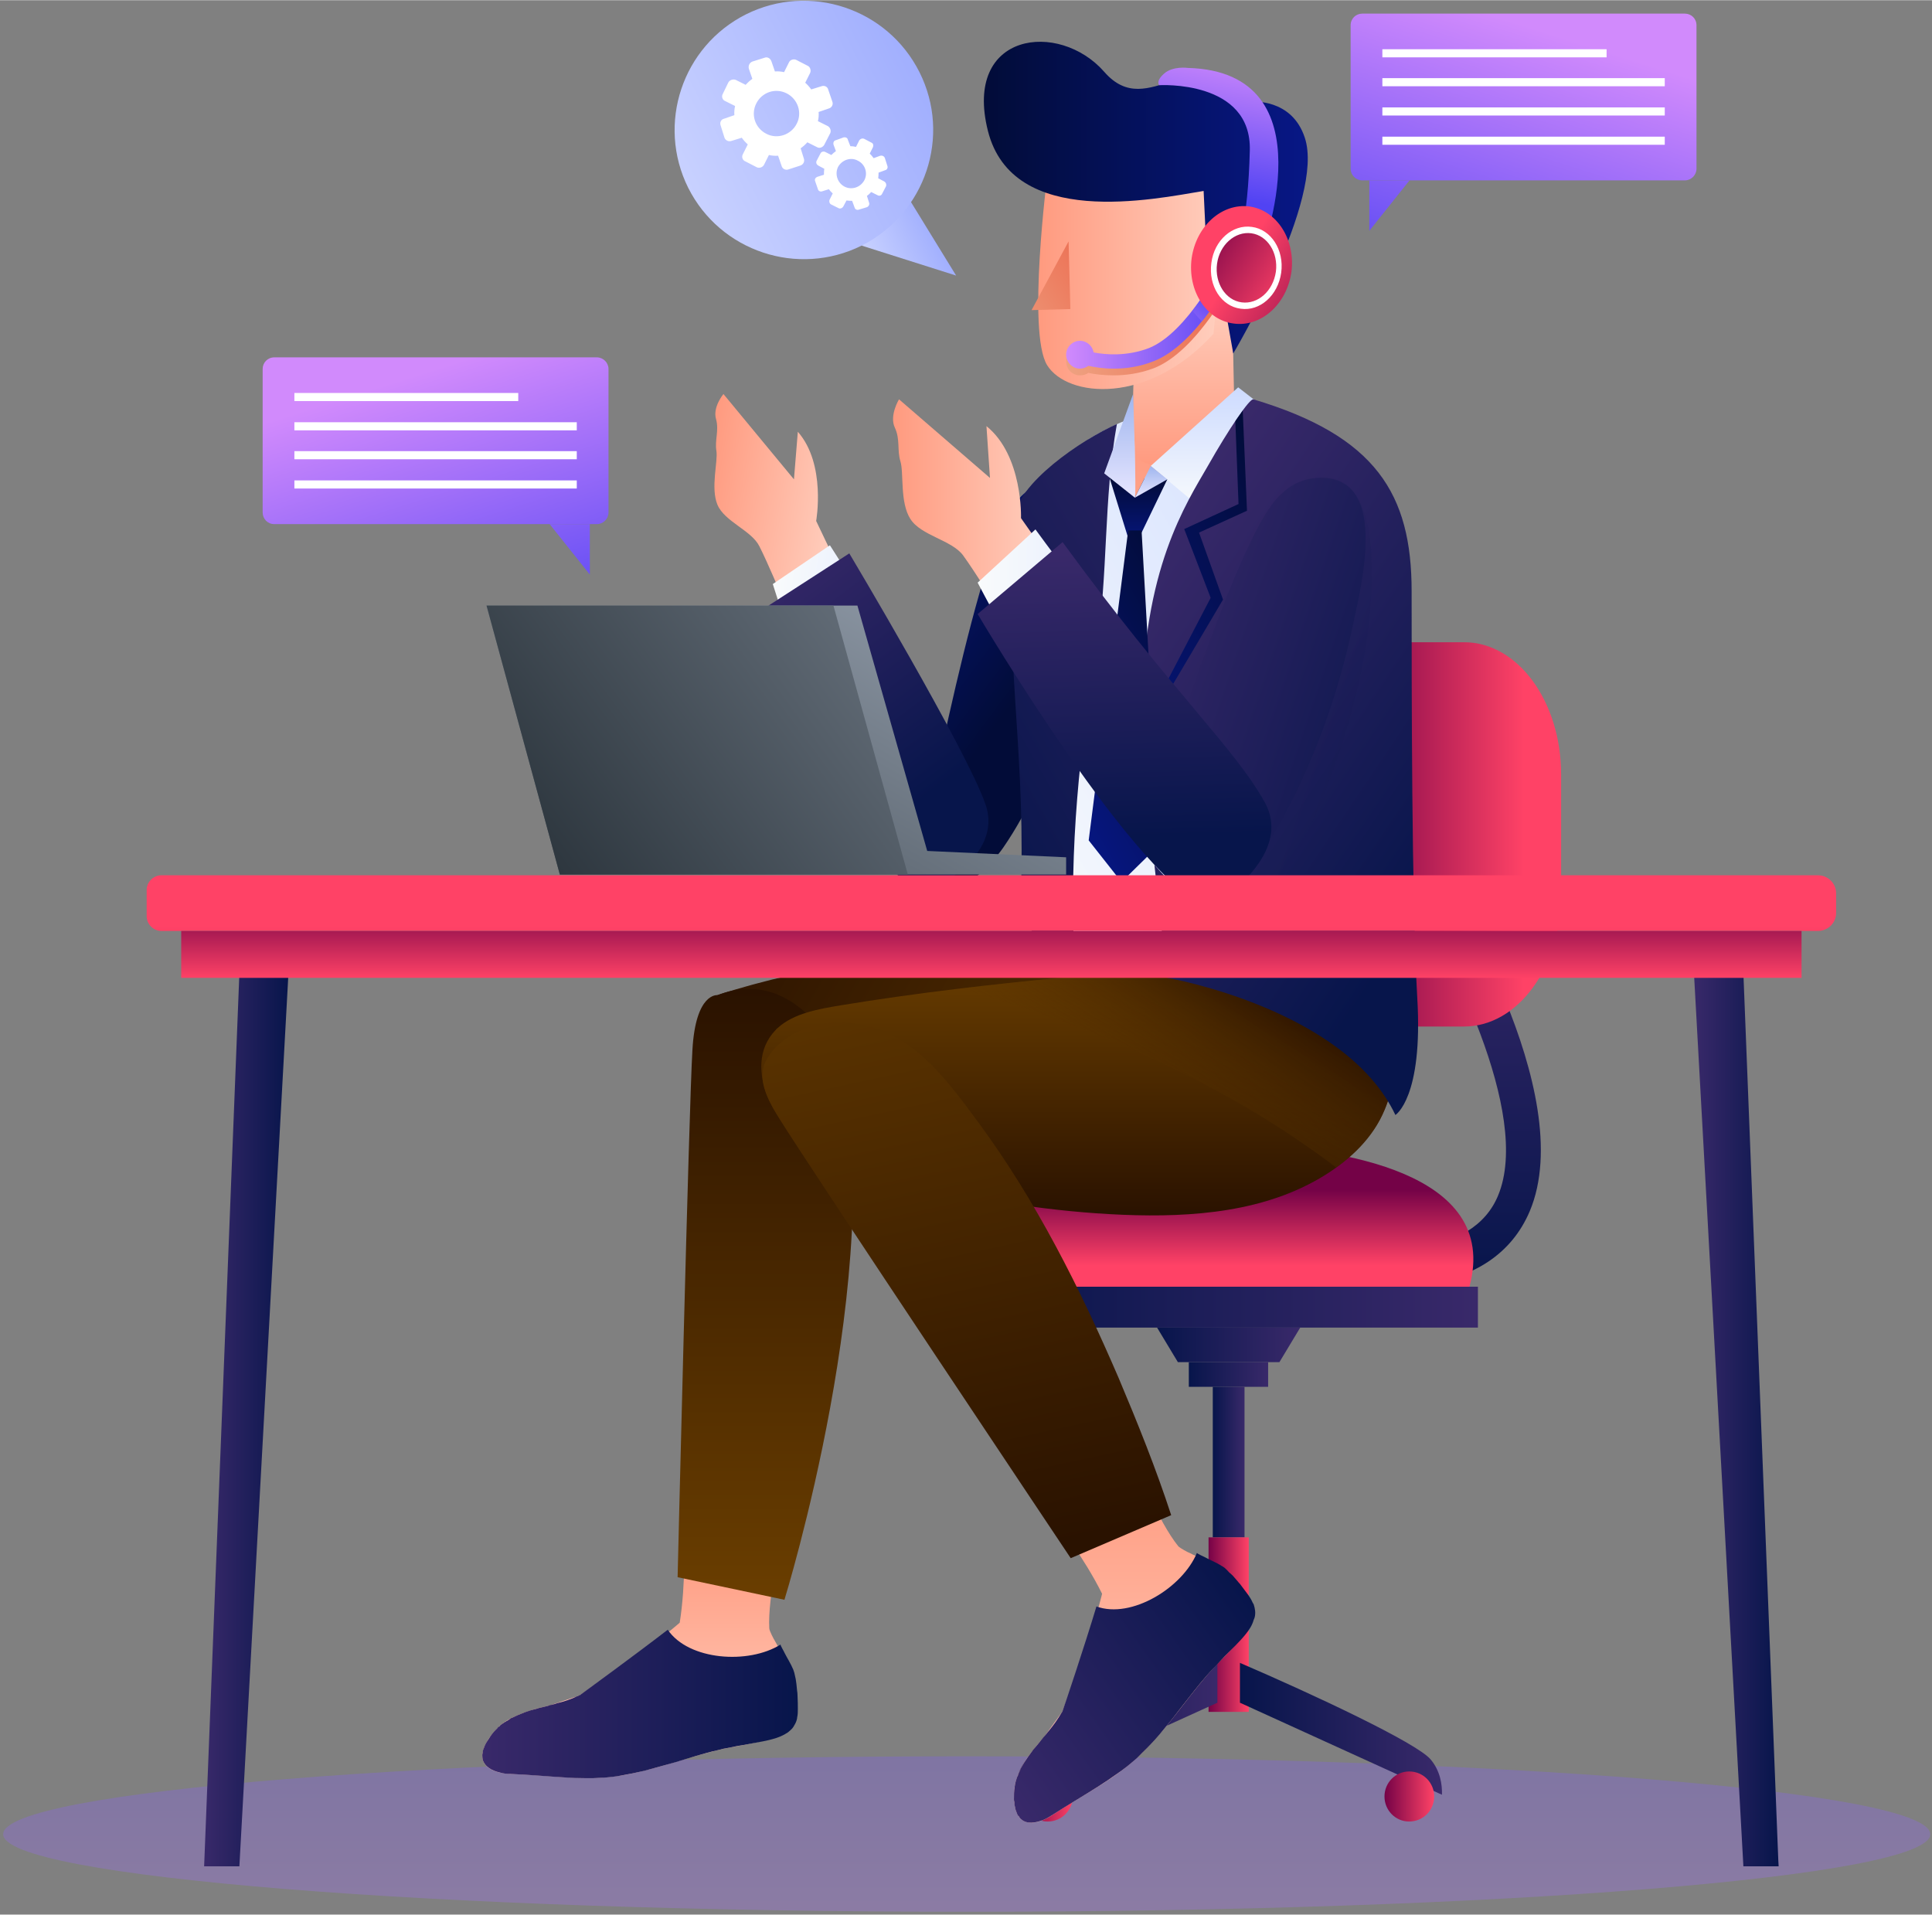 <svg version="1.2" xmlns="http://www.w3.org/2000/svg" viewBox="0 0 548 543" width="450" height="446">
	<rect x="0" y="0" width="548" height="543" fill="#808080" stroke="none"/>
	<title>2767707-ai</title>
	<defs>
		<linearGradient id="g1" x2="1" gradientUnits="userSpaceOnUse" gradientTransform="matrix(0,-141.263,1752.335,0,272.423,587.752)">
			<stop offset="0" stop-color="#d18afc"/>
			<stop offset="1" stop-color="#5143f3"/>
		</linearGradient>
		<linearGradient id="g2" x2="1" gradientUnits="userSpaceOnUse" gradientTransform="matrix(26.499,84.115,-122.387,38.555,134.832,100.996)">
			<stop offset="0" stop-color="#d18afc"/>
			<stop offset="1" stop-color="#5143f3"/>
		</linearGradient>
		<linearGradient id="g3" x2="1" gradientUnits="userSpaceOnUse" gradientTransform="matrix(25.901,82.218,-52.472,16.53,153.78,95.487)">
			<stop offset="0" stop-color="#d18afc"/>
			<stop offset="1" stop-color="#5143f3"/>
		</linearGradient>
		<linearGradient id="g4" x2="1" gradientUnits="userSpaceOnUse" gradientTransform="matrix(-26.499,84.115,-122.387,-38.555,420.832,3.471)">
			<stop offset="0" stop-color="#d18afc"/>
			<stop offset="1" stop-color="#5143f3"/>
		</linearGradient>
		<linearGradient id="g5" x2="1" gradientUnits="userSpaceOnUse" gradientTransform="matrix(-25.901,82.218,-52.472,-16.53,401.883,-2.038)">
			<stop offset="0" stop-color="#d18afc"/>
			<stop offset="1" stop-color="#5143f3"/>
		</linearGradient>
		<linearGradient id="g6" x2="1" gradientUnits="userSpaceOnUse" gradientTransform="matrix(-17.999,9.008,-12.637,-25.249,258.583,52.889)">
			<stop offset="0" stop-color="#a1affe"/>
			<stop offset="1" stop-color="#c8d1ff"/>
		</linearGradient>
		<linearGradient id="g7" x2="1" gradientUnits="userSpaceOnUse" gradientTransform="matrix(-65.558,32.812,-32.812,-65.559,244.397,-12.388)">
			<stop offset="0" stop-color="#a1affe"/>
			<stop offset="1" stop-color="#c8d1ff"/>
		</linearGradient>
		<linearGradient id="g8" x2="1" gradientUnits="userSpaceOnUse" gradientTransform="matrix(0,-118.536,38.253,0,601.565,364.639)">
			<stop offset="0" stop-color="#07154b"/>
			<stop offset="1" stop-color="#39296a"/>
		</linearGradient>
		<linearGradient id="g9" x2="1" gradientUnits="userSpaceOnUse" gradientTransform="matrix(51.157,0,0,50.833,381.129,291.118)">
			<stop offset="0" stop-color="#740247"/>
			<stop offset="1" stop-color="#ff4266"/>
		</linearGradient>
		<linearGradient id="g10" x2="1" gradientUnits="userSpaceOnUse" gradientTransform="matrix(141.448,0,0,11.623,277.767,364.901)">
			<stop offset="0" stop-color="#07154b"/>
			<stop offset="1" stop-color="#39296a"/>
		</linearGradient>
		<linearGradient id="g11" x2="1" gradientUnits="userSpaceOnUse" gradientTransform="matrix(22.497,0,0,7.035,337.242,386.312)">
			<stop offset="0" stop-color="#07154b"/>
			<stop offset="1" stop-color="#39296a"/>
		</linearGradient>
		<linearGradient id="g12" x2="1" gradientUnits="userSpaceOnUse" gradientTransform="matrix(8.947,0,0,42.688,344.018,393.346)">
			<stop offset="0" stop-color="#07154b"/>
			<stop offset="1" stop-color="#39296a"/>
		</linearGradient>
		<linearGradient id="g13" x2="1" gradientUnits="userSpaceOnUse" gradientTransform="matrix(11.47,0,0,49.474,342.756,436.035)">
			<stop offset="0" stop-color="#740247"/>
			<stop offset="1" stop-color="#ff4266"/>
		</linearGradient>
		<linearGradient id="g14" x2="1" gradientUnits="userSpaceOnUse" gradientTransform="matrix(40.603,0,0,9.787,328.189,376.525)">
			<stop offset="0" stop-color="#07154b"/>
			<stop offset="1" stop-color="#39296a"/>
		</linearGradient>
		<linearGradient id="g15" x2="1" gradientUnits="userSpaceOnUse" gradientTransform="matrix(0,21.433,-73.714,0,342.62,337.408)">
			<stop offset="0" stop-color="#740247"/>
			<stop offset="1" stop-color="#ff4266"/>
		</linearGradient>
		<linearGradient id="g16" x2="1" gradientUnits="userSpaceOnUse" gradientTransform="matrix(57.329,0,0,37.403,287.94,471.572)">
			<stop offset="0" stop-color="#07154b"/>
			<stop offset="1" stop-color="#39296a"/>
		</linearGradient>
		<linearGradient id="g17" x2="1" gradientUnits="userSpaceOnUse" gradientTransform="matrix(14.146,0,0,14.146,290.161,502.407)">
			<stop offset="0" stop-color="#740247"/>
			<stop offset="1" stop-color="#ff4266"/>
		</linearGradient>
		<linearGradient id="g18" x2="1" gradientUnits="userSpaceOnUse" gradientTransform="matrix(57.328,0,0,37.403,351.713,471.572)">
			<stop offset="0" stop-color="#07154b"/>
			<stop offset="1" stop-color="#39296a"/>
		</linearGradient>
		<linearGradient id="g19" x2="1" gradientUnits="userSpaceOnUse" gradientTransform="matrix(14.146,0,0,14.146,392.675,502.407)">
			<stop offset="0" stop-color="#740247"/>
			<stop offset="1" stop-color="#ff4266"/>
		</linearGradient>
		<linearGradient id="g20" x2="1" gradientUnits="userSpaceOnUse" gradientTransform="matrix(51.741,38.353,-80.882,109.114,165.829,254.995)">
			<stop offset="0" stop-color="#071786"/>
			<stop offset="1" stop-color="#020c38"/>
		</linearGradient>
		<linearGradient id="g21" x2="1" gradientUnits="userSpaceOnUse" gradientTransform="matrix(-40.785,-6.505,8.539,-53.539,244.559,117.947)">
			<stop offset="0" stop-color="#ffd1c1"/>
			<stop offset="1" stop-color="#ff9a7f"/>
		</linearGradient>
		<linearGradient id="g22" x2="1" gradientUnits="userSpaceOnUse" gradientTransform="matrix(66.231,10.563,-14.123,88.547,207.198,240.938)">
			<stop offset="0" stop-color="#f9fbfc"/>
			<stop offset=".997" stop-color="#cddbff"/>
		</linearGradient>
		<linearGradient id="g23" x2="1" gradientUnits="userSpaceOnUse" gradientTransform="matrix(-50.209,-66.42,31.998,-24.189,334.343,171.852)">
			<stop offset="0" stop-color="#07154b"/>
			<stop offset="1" stop-color="#39296a"/>
		</linearGradient>
		<linearGradient id="g24" x2="1" gradientUnits="userSpaceOnUse" gradientTransform="matrix(0,-67.904,88.439,0,207.115,504.281)">
			<stop offset="0" stop-color="#ffd1c1"/>
			<stop offset="1" stop-color="#ff9a7f"/>
		</linearGradient>
		<linearGradient id="g25" x2="1" gradientUnits="userSpaceOnUse" gradientTransform="matrix(-89.504,0,0,-42.072,226.331,462.209)">
			<stop offset="0" stop-color="#07154b"/>
			<stop offset="1" stop-color="#39296a"/>
		</linearGradient>
		<linearGradient id="g26" x2="1" gradientUnits="userSpaceOnUse" gradientTransform="matrix(-0.002,-106.652,71.212,-0.001,349.864,520.364)">
			<stop offset="0" stop-color="#ffd1c1"/>
			<stop offset="1" stop-color="#ff9a7f"/>
		</linearGradient>
		<linearGradient id="g27" x2="1" gradientUnits="userSpaceOnUse" gradientTransform="matrix(-72.843,52.008,-24.447,-34.241,341.056,434.116)">
			<stop offset="0" stop-color="#07154b"/>
			<stop offset="1" stop-color="#39296a"/>
		</linearGradient>
		<linearGradient id="g28" x2="1" gradientUnits="userSpaceOnUse" gradientTransform="matrix(168.702,97.4,-79.699,138.043,184.661,286.101)">
			<stop offset="0" stop-color="#2a1200"/>
			<stop offset="1" stop-color="#6a3e00"/>
		</linearGradient>
		<linearGradient id="g29" x2="1" gradientUnits="userSpaceOnUse" gradientTransform="matrix(0,173.2,-49.78,0,-84.215,280.457)">
			<stop offset="0" stop-color="#2a1200"/>
			<stop offset="1" stop-color="#6a3e00"/>
		</linearGradient>
		<linearGradient id="g30" x2="1" gradientUnits="userSpaceOnUse" gradientTransform="matrix(0,-73.491,179.854,0,320.842,344.685)">
			<stop offset="0" stop-color="#2a1200"/>
			<stop offset="1" stop-color="#6a3e00"/>
		</linearGradient>
		<linearGradient id="g31" x2="1" gradientUnits="userSpaceOnUse" gradientTransform="matrix(-28.107,45.993,-84.033,-51.354,326.577,259.658)">
			<stop offset="0" stop-color="#2a1200" stop-opacity="1"/>
			<stop offset="1" stop-color="#6a3e00" stop-opacity="0"/>
		</linearGradient>
		<linearGradient id="g32" x2="1" gradientUnits="userSpaceOnUse" gradientTransform="matrix(0,-158.04,96.732,0,468.661,278.568)">
			<stop offset="0" stop-color="#ffd1c1"/>
			<stop offset="1" stop-color="#ff9a7f"/>
		</linearGradient>
		<linearGradient id="g33" x2="1" gradientUnits="userSpaceOnUse" gradientTransform="matrix(146.908,-84.818,101.757,176.249,342.208,363.257)">
			<stop offset="0" stop-color="#f9fbfc"/>
			<stop offset=".997" stop-color="#cddbff"/>
		</linearGradient>
		<linearGradient id="g34" x2="1" gradientUnits="userSpaceOnUse" gradientTransform="matrix(137.003,-79.099,105.83,183.304,384.449,439.295)">
			<stop offset="0" stop-color="#07154b"/>
			<stop offset="1" stop-color="#39296a"/>
		</linearGradient>
		<linearGradient id="g35" x2="1" gradientUnits="userSpaceOnUse" gradientTransform="matrix(0,50.428,-28.715,0,291.471,81.596)">
			<stop offset="0" stop-color="#ffd1c1"/>
			<stop offset="1" stop-color="#ff9a7f"/>
		</linearGradient>
		<linearGradient id="g36" x2="1" gradientUnits="userSpaceOnUse" gradientTransform="matrix(0,-35.014,32.353,0,361.521,144.833)">
			<stop offset="0" stop-color="#f9fbfc"/>
			<stop offset=".997" stop-color="#cddbff"/>
		</linearGradient>
		<linearGradient id="g37" x2="1" gradientUnits="userSpaceOnUse" gradientTransform="matrix(-100.593,-68.022,70.845,-104.768,540.61,55.091)">
			<stop offset="0" stop-color="#07154b"/>
			<stop offset="1" stop-color="#39296a"/>
		</linearGradient>
		<linearGradient id="g38" x2="1" gradientUnits="userSpaceOnUse" gradientTransform="matrix(76.08,-43.925,37.828,65.52,357.046,297.98)">
			<stop offset="0" stop-color="#071786"/>
			<stop offset="1" stop-color="#020c38"/>
		</linearGradient>
		<linearGradient id="g39" x2="1" gradientUnits="userSpaceOnUse" gradientTransform="matrix(-94.398,-31.778,113.497,-337.152,446.803,112.097)">
			<stop offset="0" stop-color="#07154b"/>
			<stop offset="1" stop-color="#39296a"/>
		</linearGradient>
		<linearGradient id="g40" x2="1" gradientUnits="userSpaceOnUse" gradientTransform="matrix(0,-21.054,16.417,0,336.37,156.443)">
			<stop offset="0" stop-color="#071786"/>
			<stop offset="1" stop-color="#020c38"/>
		</linearGradient>
		<linearGradient id="g41" x2="1" gradientUnits="userSpaceOnUse" gradientTransform="matrix(58.144,-33.57,50.357,87.221,373.485,362.106)">
			<stop offset="0" stop-color="#071786"/>
			<stop offset="1" stop-color="#020c38"/>
		</linearGradient>
		<linearGradient id="g42" x2="1" gradientUnits="userSpaceOnUse" gradientTransform="matrix(-53.918,0,0,-60.905,348.397,49.399)">
			<stop offset="0" stop-color="#ffd1c1"/>
			<stop offset="1" stop-color="#ff9a7f"/>
		</linearGradient>
		<linearGradient id="g43" x2="1" gradientUnits="userSpaceOnUse" gradientTransform="matrix(34.405,-23.747,19.403,28.111,287.518,107.221)">
			<stop offset="0" stop-color="#eea281"/>
			<stop offset="1" stop-color="#ec6b50"/>
		</linearGradient>
		<linearGradient id="g44" x2="1" gradientUnits="userSpaceOnUse" gradientTransform="matrix(-91.886,0,0,-88.428,370.961,11.753)">
			<stop offset="0" stop-color="#071786"/>
			<stop offset="1" stop-color="#020c38"/>
		</linearGradient>
		<linearGradient id="g45" x2="1" gradientUnits="userSpaceOnUse" gradientTransform="matrix(-7.4,40.702,-31.993,-5.817,395.481,22.649)">
			<stop offset="0" stop-color="#d18afc"/>
			<stop offset="1" stop-color="#5143f3"/>
		</linearGradient>
		<linearGradient id="g46" x2="1" gradientUnits="userSpaceOnUse" gradientTransform="matrix(20.368,11.759,-19.583,33.92,332.65,84.528)">
			<stop offset="0" stop-color="#ffd1c1"/>
			<stop offset="1" stop-color="#ff9a7f"/>
		</linearGradient>
		<linearGradient id="g47" x2="1" gradientUnits="userSpaceOnUse" gradientTransform="matrix(-93,-31.307,102.145,-303.431,437.092,122.113)">
			<stop offset="0" stop-color="#07154b"/>
			<stop offset="1" stop-color="#39296a"/>
		</linearGradient>
		<linearGradient id="g48" x2="1" gradientUnits="userSpaceOnUse" gradientTransform="matrix(-45.229,0,0,-58.516,298.57,113.197)">
			<stop offset="0" stop-color="#ffd1c1"/>
			<stop offset="1" stop-color="#ff9a7f"/>
		</linearGradient>
		<linearGradient id="g49" x2="1" gradientUnits="userSpaceOnUse" gradientTransform="matrix(81.428,0,0,107.523,277.35,257.667)">
			<stop offset="0" stop-color="#f9fbfc"/>
			<stop offset=".997" stop-color="#cddbff"/>
		</linearGradient>
		<linearGradient id="g50" x2="1" gradientUnits="userSpaceOnUse" gradientTransform="matrix(-2.222,-80.922,63.126,-1.733,385.499,235.538)">
			<stop offset="0" stop-color="#07154b"/>
			<stop offset="1" stop-color="#39296a"/>
		</linearGradient>
		<linearGradient id="g51" x2="1" gradientUnits="userSpaceOnUse" gradientTransform="matrix(-45.916,-209.736,111.614,-24.435,401.273,415.232)">
			<stop offset="0" stop-color="#2a1200"/>
			<stop offset="1" stop-color="#6a3e00"/>
		</linearGradient>
		<linearGradient id="g52" x2="1" gradientUnits="userSpaceOnUse" gradientTransform="matrix(0,-29.422,8.86,0,366.466,141.096)">
			<stop offset="0" stop-color="#e7e6ff"/>
			<stop offset="1" stop-color="#9eb5ee"/>
		</linearGradient>
		<linearGradient id="g53" x2="1" gradientUnits="userSpaceOnUse" gradientTransform="matrix(0,-9.002,9.14,0,330.942,141.096)">
			<stop offset="0" stop-color="#e7e6ff"/>
			<stop offset="1" stop-color="#9eb5ee"/>
		</linearGradient>
		<linearGradient id="g54" x2="1" gradientUnits="userSpaceOnUse" gradientTransform="matrix(-24.225,0,0,-258.376,504.47,270.921)">
			<stop offset="0" stop-color="#07154b"/>
			<stop offset="1" stop-color="#39296a"/>
		</linearGradient>
		<linearGradient id="g55" x2="1" gradientUnits="userSpaceOnUse" gradientTransform="matrix(-24.224,0,0,-258.376,82.149,270.921)">
			<stop offset="0" stop-color="#07154b"/>
			<stop offset="1" stop-color="#39296a"/>
		</linearGradient>
		<linearGradient id="g56" x2="1" gradientUnits="userSpaceOnUse" gradientTransform="matrix(0,-162.672,4935.371,0,281.459,333.379)">
			<stop offset=".077" stop-color="#740247"/>
			<stop offset=".436" stop-color="#ff4266"/>
		</linearGradient>
		<linearGradient id="g57" x2="1" gradientUnits="userSpaceOnUse" gradientTransform="matrix(0,21.44,-742.61,0,281.007,256.073)">
			<stop offset="0" stop-color="#740247"/>
			<stop offset="1" stop-color="#ff4266"/>
		</linearGradient>
		<linearGradient id="g58" x2="1" gradientUnits="userSpaceOnUse" gradientTransform="matrix(122.881,-218.789,366.638,205.92,180.735,349.724)">
			<stop offset="0" stop-color="#1d262d"/>
			<stop offset="1" stop-color="#acb7c6"/>
		</linearGradient>
		<linearGradient id="g59" x2="1" gradientUnits="userSpaceOnUse" gradientTransform="matrix(NaN,NaN,NaN,NaN,NaN,NaN)">
			<stop offset="0" stop-color="#071786"/>
			<stop offset="1" stop-color="#020c38"/>
		</linearGradient>
		<linearGradient id="g60" x2="1" gradientUnits="userSpaceOnUse" gradientTransform="matrix(246.265,-181.813,223.331,302.5,152.238,299.551)">
			<stop offset="0" stop-color="#1d262d"/>
			<stop offset="1" stop-color="#acb7c6"/>
		</linearGradient>
		<linearGradient id="g61" x2="1" gradientUnits="userSpaceOnUse" gradientTransform="matrix(47.978,0,0,29.939,302.409,76.509)">
			<stop offset="0" stop-color="#eea281"/>
			<stop offset="1" stop-color="#ec6b50"/>
		</linearGradient>
		<linearGradient id="g62" x2="1" gradientUnits="userSpaceOnUse" gradientTransform="matrix(47.978,0,0,29.939,302.409,74.549)">
			<stop offset="0" stop-color="#d18afc"/>
			<stop offset="1" stop-color="#5143f3"/>
		</linearGradient>
		<linearGradient id="g63" x2="1" gradientUnits="userSpaceOnUse" gradientTransform="matrix(13.65,-18.664,5.371,3.928,319.412,93.172)">
			<stop offset="0" stop-color="#d18afc"/>
			<stop offset="1" stop-color="#5143f3"/>
		</linearGradient>
		<linearGradient id="g64" x2="1" gradientUnits="userSpaceOnUse" gradientTransform="matrix(-31.459,-19.819,22.032,-34.973,370.148,114.118)">
			<stop offset="0" stop-color="#740247"/>
			<stop offset="1" stop-color="#ff4266"/>
		</linearGradient>
		<linearGradient id="g65" x2="1" gradientUnits="userSpaceOnUse" gradientTransform="matrix(27.879,18.014,-19.97,30.906,346.096,53.795)">
			<stop offset="0" stop-color="#740247"/>
			<stop offset="1" stop-color="#ff4266"/>
		</linearGradient>
	</defs>
	<style>
		.s0 { opacity: .3;mix-blend-mode: multiply;fill: url(#g1) } 
		.s1 { fill: url(#g2) } 
		.s2 { fill: #ffffff } 
		.s3 { fill: url(#g3) } 
		.s4 { fill: url(#g4) } 
		.s5 { fill: url(#g5) } 
		.s6 { fill: url(#g6) } 
		.s7 { fill: url(#g7) } 
		.s8 { fill: url(#g8) } 
		.s9 { fill: url(#g9) } 
		.s10 { fill: url(#g10) } 
		.s11 { fill: url(#g11) } 
		.s12 { fill: url(#g12) } 
		.s13 { fill: url(#g13) } 
		.s14 { fill: url(#g14) } 
		.s15 { fill: url(#g15) } 
		.s16 { fill: url(#g16) } 
		.s17 { fill: url(#g17) } 
		.s18 { fill: url(#g18) } 
		.s19 { fill: url(#g19) } 
		.s20 { fill: url(#g20) } 
		.s21 { fill: url(#g21) } 
		.s22 { fill: url(#g22) } 
		.s23 { fill: url(#g23) } 
		.s24 { fill: url(#g24) } 
		.s25 { fill: url(#g25) } 
		.s26 { fill: url(#g26) } 
		.s27 { fill: url(#g27) } 
		.s28 { fill: url(#g28) } 
		.s29 { fill: url(#g29) } 
		.s30 { fill: url(#g30) } 
		.s31 { mix-blend-mode: multiply;fill: url(#g31) } 
		.s32 { fill: url(#g32) } 
		.s33 { fill: url(#g33) } 
		.s34 { fill: url(#g34) } 
		.s35 { fill: url(#g35) } 
		.s36 { fill: url(#g36) } 
		.s37 { fill: url(#g37) } 
		.s38 { fill: url(#g38) } 
		.s39 { opacity: .3;mix-blend-mode: multiply;fill: url(#g39) } 
		.s40 { fill: url(#g40) } 
		.s41 { fill: url(#g41) } 
		.s42 { fill: url(#g42) } 
		.s43 { fill: url(#g43) } 
		.s44 { fill: url(#g44) } 
		.s45 { fill: url(#g45) } 
		.s46 { fill: url(#g46) } 
		.s47 { fill: url(#g47) } 
		.s48 { fill: url(#g48) } 
		.s49 { fill: url(#g49) } 
		.s50 { fill: url(#g50) } 
		.s51 { fill: url(#g51) } 
		.s52 { fill: url(#g52) } 
		.s53 { fill: url(#g53) } 
		.s54 { fill: url(#g54) } 
		.s55 { fill: url(#g55) } 
		.s56 { fill: url(#g56) } 
		.s57 { fill: url(#g57) } 
		.s58 { fill: url(#g58) } 
		.s59 { fill: url(#g59) } 
		.s60 { fill: url(#g60) } 
		.s61 { fill: url(#g61) } 
		.s62 { fill: url(#g62) } 
		.s63 { mix-blend-mode: multiply;fill: url(#g63) } 
		.s64 { fill: url(#g64) } 
		.s65 { fill: url(#g65) } 
	</style>
	<g id="OBJECTS">
		<g id="&lt;Group&gt;">
			<path id="&lt;Path&gt;" class="s0" d="m547.5 520.2c0 12.1-122.3 22-273.3 22-151 0-273.3-9.9-273.3-22 0-12.2 122.3-22.1 273.3-22.1 151 0 273.3 9.9 273.3 22.1z"/>
			<g id="&lt;Group&gt;">
				<path id="&lt;Path&gt;" class="s1" d="m169.3 148.6h-91.5c-1.9 0-3.3-1.5-3.3-3.3v-40.7c0-1.8 1.4-3.3 3.3-3.3h91.5c1.8 0 3.3 1.5 3.3 3.3v40.7c0 1.8-1.5 3.3-3.3 3.3z"/>
				<g id="&lt;Group&gt;">
					<path id="&lt;Path&gt;" class="s2" d="m83.5 111.4v2.3h63.5v-2.3z"/>
					<path id="&lt;Path&gt;" class="s2" d="m83.5 122h80.1v-2.3h-80.1z"/>
					<path id="&lt;Path&gt;" class="s2" d="m83.5 130.2h80.1v-2.3h-80.1z"/>
					<path id="&lt;Path&gt;" class="s2" d="m83.5 138.5h80.1v-2.3h-80.1z"/>
				</g>
				<path id="&lt;Path&gt;" class="s3" d="m155.9 148.6h11.4v14.3z"/>
			</g>
			<g id="&lt;Group&gt;">
				<path id="&lt;Path&gt;" class="s4" d="m386.4 51.1h91.5c1.8 0 3.3-1.5 3.3-3.3v-40.7c0-1.9-1.5-3.3-3.3-3.3h-91.5c-1.8 0-3.3 1.4-3.3 3.3v40.7c0 1.8 1.5 3.3 3.3 3.3z"/>
				<g id="&lt;Group&gt;">
					<path id="&lt;Path&gt;" class="s2" d="m455.7 13.9v2.3h-63.6v-2.3z"/>
					<path id="&lt;Path&gt;" class="s2" d="m472.2 24.4h-80.1v-2.3h80.1z"/>
					<path id="&lt;Path&gt;" class="s2" d="m472.2 32.7h-80.1v-2.3h80.1z"/>
					<path id="&lt;Path&gt;" class="s2" d="m472.2 41h-80.1v-2.3h80.1z"/>
				</g>
				<path id="&lt;Path&gt;" class="s5" d="m399.8 51.1h-11.4v14.3z"/>
			</g>
			<g id="&lt;Group&gt;">
				<path id="&lt;Path&gt;" class="s6" d="m244.4 69.6l12-15.6 14.8 24.1z"/>
				<g id="&lt;Group&gt;">
					<path id="&lt;Path&gt;" class="s7" d="m211.6 4c-18.1 9.1-25.4 31.1-16.4 49.2 9.1 18.1 31.1 25.4 49.2 16.4 18.1-9.1 25.5-31.1 16.4-49.2-9.1-18.1-31.1-25.4-49.2-16.4z"/>
					<path id="&lt;Compound Path&gt;" fill-rule="evenodd" class="s2" d="m208.7 22.6l2.8 1.4q0.9-1 1.9-1.7l-1-2.9c-0.2-0.8 0.2-1.7 1-2l3.5-1.1c0.8-0.3 1.6 0.2 1.9 1l1 2.9q1.3-0.1 2.6 0.2l1.4-2.8c0.3-0.7 1.3-1 2-0.7l3.3 1.7c0.7 0.3 1 1.3 0.7 2l-1.4 2.8q1 0.9 1.7 1.9l2.9-0.9c0.8-0.3 1.7 0.1 1.9 0.9l1.2 3.5c0.3 0.8-0.2 1.7-1 1.9l-2.9 1q0.1 1.3-0.2 2.6l2.8 1.4c0.7 0.4 1 1.3 0.7 2l-1.7 3.3c-0.4 0.7-1.3 1.1-2 0.7l-2.8-1.4q-0.9 1-1.9 1.7l0.9 2.9c0.3 0.8-0.1 1.7-1 2l-3.4 1.1c-0.8 0.3-1.7-0.2-1.9-1l-1-2.9q-1.3 0.1-2.6-0.2l-1.4 2.8c-0.4 0.7-1.3 1-2 0.7l-3.3-1.7c-0.8-0.3-1.1-1.3-0.7-2l1.4-2.8q-1-0.9-1.7-1.9l-2.9 0.9c-0.8 0.3-1.7-0.1-2-0.9l-1.1-3.5c-0.3-0.8 0.1-1.7 1-1.9l2.9-1q-0.1-1.3 0.2-2.6l-2.8-1.4c-0.8-0.3-1.1-1.3-0.7-2l1.6-3.3c0.4-0.7 1.4-1 2.1-0.7zm8.7 15.3c3.1 1.6 7 0.3 8.6-2.9 1.6-3.1 0.3-7-2.9-8.6-3.2-1.6-7-0.3-8.6 2.9-1.6 3.2-0.3 7 2.9 8.6z"/>
					<path id="&lt;Compound Path&gt;" fill-rule="evenodd" class="s2" d="m234 43l1.8 0.9q0.6-0.6 1.3-1.1l-0.7-1.9c-0.1-0.5 0.1-1.1 0.7-1.2l2.2-0.8c0.5-0.1 1.1 0.1 1.2 0.7l0.7 1.8q0.8 0 1.6 0.2l0.9-1.8c0.3-0.5 0.9-0.7 1.4-0.5l2.1 1.1c0.5 0.2 0.6 0.8 0.4 1.3l-0.9 1.8q0.6 0.6 1.1 1.3l1.9-0.7c0.5-0.1 1.1 0.1 1.3 0.7l0.7 2.2c0.2 0.5-0.1 1.1-0.6 1.2l-1.9 0.7q0 0.8-0.1 1.6l1.7 0.9c0.5 0.3 0.7 0.9 0.5 1.4l-1.1 2.1c-0.2 0.5-0.8 0.7-1.3 0.4l-1.8-0.9q-0.6 0.7-1.2 1.1l0.6 1.9c0.2 0.5-0.1 1.1-0.6 1.3l-2.3 0.7c-0.5 0.2-1.1-0.1-1.2-0.6l-0.7-1.9q-0.8 0-1.6-0.1l-0.9 1.7c-0.3 0.5-0.9 0.7-1.3 0.5l-2.2-1.1c-0.4-0.2-0.6-0.8-0.4-1.3l0.9-1.8q-0.6-0.5-1.1-1.2l-1.9 0.6c-0.5 0.2-1.1-0.1-1.2-0.6l-0.8-2.3c-0.2-0.5 0.1-1 0.6-1.2l1.9-0.6q0-0.9 0.1-1.7l-1.7-0.9c-0.5-0.3-0.7-0.8-0.5-1.3l1.1-2.1c0.2-0.5 0.8-0.7 1.3-0.5zm5.6 9.9c2 1 4.5 0.2 5.6-1.9 1-2 0.2-4.5-1.9-5.5-2-1.1-4.5-0.2-5.6 1.8-1 2.1-0.1 4.6 1.9 5.6z"/>
				</g>
			</g>
			<g id="&lt;Group&gt;">
				<g id="&lt;Group&gt;">
					<path id="&lt;Path&gt;" class="s8" d="m400.9 354c12.4-1.5 20.5-6.5 24-14.9 9.8-23.4-14.7-69.9-24.9-85.9l-0.2-0.2c-0.6-1-0.4-2.4 0.6-3.1l4.5-3.3c1-0.8 2.5-0.6 3.2 0.5 1.7 2.6 40 62.7 25.8 96.4-5.1 12-15.8 19.2-31.9 21.1-1.3 0.2-2.4-0.7-2.6-2l-0.6-6.1c-0.1-1.2 0.7-2.3 2-2.5z"/>
					<path id="&lt;Path&gt;" class="s9" d="m360.5 291.1h54.8c15.2 0 27.5-16.8 27.5-37.5v-34c0-20.7-12.3-37.5-27.5-37.5h-54.8c-15.1 0-27.4 16.8-27.4 37.5v34c0 20.7 12.3 37.5 27.4 37.5z"/>
					<g id="&lt;Group&gt;">
						<g id="&lt;Group&gt;">
							<g id="&lt;Group&gt;">
								<path id="&lt;Path&gt;" class="s10" d="m419.2 376.5h-141.4v-11.6h141.4z"/>
								<path id="&lt;Path&gt;" class="s11" d="m359.7 386.3h-22.5v7h22.5z"/>
								<path id="&lt;Path&gt;" class="s12" d="m353 436h-9v-42.7h9z"/>
								<path id="&lt;Path&gt;" class="s13" d="m354.2 436h-11.4v49.5h11.4z"/>
								<path id="&lt;Path&gt;" class="s14" d="m354.3 376.5h-11.7-14.4l5.9 9.8h8.5 11.7 8.6l5.9-9.8z"/>
								<g id="&lt;Group&gt;">
									<path id="&lt;Path&gt;" class="s15" d="m341.5 324.7q0.1 0 0.2 0 0.7 0 1.4-0.1 1.1 0 2.5 0 0.3 0 0.6 0 0.7-0.1 1.4-0.1 0.5 0 0.9 0 0.4 0 0.9 0 0.7 0 1.4 0.1 0.3 0 0.5 0 1.4 0 2.6 0 0.7 0.1 1.4 0.1 0.1 0 0.2 0c23.3 1.2 70.2 7.3 61.3 40.2h-67.4-1.8-67.5c-8.8-32.9 38.1-39 61.4-40.2z"/>
								</g>
							</g>
							<g id="&lt;Group&gt;">
								<g id="&lt;Group&gt;">
									<g id="&lt;Group&gt;">
										<path id="&lt;Compound Path&gt;" class="s16" d="m345.3 471.6c-20.8 8.9-50.2 22.7-54.1 27.4-2.7 3.2-3.3 7.1-3.3 10l57.4-26.1z"/>
									</g>
									<path id="&lt;Path&gt;" class="s17" d="m304.3 509.5c0 3.9-3.2 7.1-7.1 7.1-3.9 0-7-3.2-7-7.1 0-3.9 3.1-7.1 7-7.1 3.9 0 7.1 3.2 7.1 7.1z"/>
								</g>
								<g id="&lt;Group&gt;">
									<g id="&lt;Group&gt;">
										<path id="&lt;Compound Path&gt;" class="s18" d="m351.7 482.9l57.3 26.1c0.1-2.9-0.5-6.8-3.2-10-3.9-4.7-33.4-18.5-54.1-27.4z"/>
									</g>
									<path id="&lt;Path&gt;" class="s19" d="m392.7 509.5c0 3.9 3.1 7.1 7 7.1 4 0 7.1-3.2 7.1-7.1 0-3.9-3.1-7.1-7.1-7.1-3.9 0-7 3.2-7 7.1z"/>
								</g>
							</g>
						</g>
					</g>
				</g>
				<path id="&lt;Path&gt;" class="s20" d="m274.6 250.5c0 0 6-4.4 10-10.2 7.3-10.6 12.6-23.1 16.8-35.4 3.4-10.1 6-20.6 7.7-31.2 1.5-9.3 8.3-40.1-11.6-37.2-5 0.8-8.6 4.4-11 8.2-10.7 17.2-26.9 104.6-26.9 104.6z"/>
				<path id="&lt;Path&gt;" class="s21" d="m225.2 135.9l-20-24.2c0 0-3.1 3.7-2.1 7.1 0.9 3.3-0.4 5.9 0.1 9 0.5 3-1.7 10.5 0.3 15.3 2 4.8 9.7 7.3 11.9 11.8 2.3 4.5 6.4 14.3 6.4 14.3l15.9-8.5-6.2-13c0 0 2.9-16.1-5.2-25.3z"/>
				<path id="&lt;Path&gt;" class="s22" d="m259.6 249.3c0 0 21.7-9.6 16.3-24.8-5.3-15.2-40.5-69.9-40.5-69.9l-16.2 11c0 0 23.7 76.3 40.4 83.7z"/>
				<path id="&lt;Path&gt;" class="s23" d="m263.2 252.8c0 0 21.7-9.6 16.3-24.8-5.3-15.3-38.6-71.1-38.6-71.1l-22.9 14.8c0 0 24 78.8 45.2 81.1z"/>
				<path id="&lt;Path&gt;" class="s24" d="m141.7 489.6q0.1-0.2 0.2-0.3c1-0.8 2.1-1.5 3.2-2.1q-0.6 0.3-1.2 0.5 0.6-0.2 1.3-0.5c2.4-1.2 5-2.1 7.7-2.8q1.3-0.3 2.5-0.6c4-1.3 7.5-2.5 8.6-2.8q0.2-0.1 0.4-0.2c1.8-1.3 20.1-13.4 27.7-20q0.4-0.3 0.7-0.6c1.8-11.4 1.2-23.7 1.2-23.7l27.7-0.1c0 0-4 16.6-3.5 25.4 0 0.7 1.4 3.3 1.5 3.4q0.5 0.9 1 1.8 0.5 1 1 1.9c0.8 2 2 3.9 2.6 6.1 0.7 2.3 0.8 4.8 0.9 7.3q0.1 1.2 0.1 2.4c-0.1 1.6-0.2 3.2-1 4.6-1.3 2.1-3.8 3.2-6.1 3.9-4.9 1.5-9.9 2-14.8 3.2-9.1 2.2-18.2 5.7-27.5 7.2-10.4 1.6-20.8-0.2-31.2-0.5-2.8-0.1-7-1-7.8-4.1-0.7-3.2 2.6-7.6 4.8-9.4z"/>
				<path id="&lt;Compound Path&gt;" fill-rule="evenodd" class="s25" d="m136.8 497.7q0.1-0.6 0.2-1.3 0.2-0.6 0.5-1.3 0.3-0.7 0.7-1.3 0.2-0.3 0.4-0.6c0.6-1 1.3-1.9 2-2.6q0.3-0.3 0.6-0.6 0 0 0-0.1 0.3-0.2 0.5-0.3 0.1-0.2 0.2-0.3 0.5-0.4 1-0.7 0.2-0.2 0.5-0.3 0.2-0.2 0.5-0.3 0.6-0.4 1.2-0.8-0.5 0.2-1 0.4 0.5-0.2 1.1-0.4 1.8-0.9 3.7-1.6 0.9-0.3 1.8-0.6 0.2 0 0.4-0.1 0.9-0.2 1.8-0.5 1.3-0.3 2.5-0.6c4-1.3 7.5-2.5 8.6-2.8q0.1-0.1 0.2-0.2 0.1 0 0.2 0c1.4-1 15.4-11.2 25-18.6 5.9 8.7 22.9 9.9 32 4.2-0.1 0.2 1 2 1.1 2.3 0.8 1.6 1.8 3.1 2.5 4.8q0.1 0.4 0.3 0.9 0.2 0.8 0.4 1.8 0.1 0.7 0.2 1.4 0.1 1 0.2 2 0.1 0.5 0.1 1c0.1 1.7 0.1 3.2 0.1 4.1 0 0.8 0 1.6-0.2 2.4q0 0.3-0.1 0.6-0.2 0.8-0.7 1.6-0.4 0.8-1.1 1.4-0.3 0.3-0.7 0.6c-1.3 0.9-2.8 1.5-4.3 1.9-2.4 0.7-5.9 1.2-8.4 1.7q-1.9 0.3-3.7 0.7-1.9 0.3-3.7 0.8c-4 0.9-7.9 2.2-11.9 3.4-2.9 0.8-5.8 1.6-8.7 2.4q-3.4 0.8-6.9 1.4-1 0.2-2 0.3-1 0.1-1.9 0.2-1.9 0.1-3.8 0.2-1 0-2.1 0-2.9 0-5.8-0.2c-5.2-0.3-10.4-0.8-15.6-1-0.9 0-1.9-0.1-2.9-0.4-2.2-0.5-4.3-1.6-4.9-3.7q-0.1-0.6-0.1-1.3 0 0 0 0zm7.1-10q0.1-0.1 0.2-0.1-0.1 0-0.2 0.1zm20-6.7q0 0 0 0 0 0 0 0zm0 0q-4.1 1.3-8.3 2.7 1-0.2 2-0.5 0.1 0 0.2-0.1c2.1-0.5 4.2-1.2 6.1-2.1q0 0 0 0z"/>
				<path id="&lt;Path&gt;" class="s26" d="m288 505.6q0.1-0.2 0.1-0.4c0.4-1.2 0.8-2.4 1.4-3.5q-0.4 0.5-0.7 1 0.3-0.5 0.7-1.1c1.3-2.4 2.9-4.6 4.7-6.7q0.8-1 1.7-2c2.4-3.4 4.6-6.4 5.3-7.3q0.1-0.2 0.2-0.4c0.7-2 8.6-22.6 11-32.4q0.1-0.4 0.2-0.8c-5.1-10.3-12.8-20.1-12.8-20.1l22.5-16.1c0 0 6.3 15.8 11.9 22.7 0.4 0.5 3 1.9 3.2 1.9q0.9 0.5 1.9 0.9 0.9 0.5 1.9 1c1.8 1.1 3.9 2 5.6 3.4 2 1.5 3.5 3.4 5 5.4q0.8 0.9 1.5 1.9c0.9 1.4 1.7 2.8 1.8 4.4 0.3 2.4-1.1 4.7-2.7 6.7-3.1 4-6.9 7.3-10.2 11.2-6 7-11.4 15.2-18.2 21.8-7.4 7.4-17 12-25.6 17.7-2.3 1.6-6.3 3.2-8.7 1.2-2.5-2.1-2.3-7.6-1.7-10.4z"/>
				<path id="&lt;Compound Path&gt;" fill-rule="evenodd" class="s27" d="m288.8 515q-0.3-0.5-0.5-1.1-0.3-0.7-0.4-1.4-0.2-0.7-0.2-1.5-0.1-0.3-0.1-0.7c0-1.2 0-2.3 0.2-3.3q0-0.4 0.1-0.8 0-0.1 0-0.1 0.1-0.3 0.1-0.5 0.1-0.2 0.1-0.4 0.2-0.6 0.4-1.2 0.1-0.2 0.2-0.4 0.1-0.3 0.2-0.6 0.3-0.7 0.6-1.3-0.3 0.4-0.6 0.8 0.3-0.4 0.6-0.9 1-1.8 2.2-3.5 0.5-0.7 1.1-1.5 0.1-0.1 0.2-0.3 0.6-0.7 1.2-1.4 0.8-1 1.7-2.1c2.4-3.3 4.6-6.3 5.3-7.2q0.1-0.1 0.1-0.2 0.1-0.1 0.1-0.2c0.6-1.6 6.1-18 9.6-29.6 9.9 3.6 24.4-5.3 28.5-15.2 0 0.2 2 1.1 2.2 1.2 1.6 0.9 3.3 1.5 4.8 2.5q0.4 0.2 0.8 0.5 0.7 0.6 1.3 1.3 0.6 0.5 1.1 1 0.6 0.7 1.3 1.5 0.3 0.4 0.7 0.8c1 1.3 1.9 2.5 2.4 3.2 0.5 0.7 0.9 1.4 1.2 2.1q0.2 0.3 0.3 0.5 0.3 0.9 0.4 1.8 0.1 0.9-0.1 1.8-0.1 0.4-0.3 0.8c-0.4 1.5-1.3 2.9-2.3 4.1-1.6 2-4.1 4.4-5.9 6.2q-1.3 1.4-2.6 2.8-1.3 1.3-2.6 2.8c-2.6 3-5.1 6.3-7.7 9.6-1.8 2.4-3.7 4.7-5.6 7q-2.3 2.7-4.9 5.2-0.7 0.7-1.4 1.4-0.7 0.6-1.5 1.3-1.4 1.2-2.9 2.3-0.8 0.6-1.7 1.2-2.4 1.7-4.9 3.3c-4.4 2.8-8.9 5.4-13.2 8.2-0.8 0.5-1.6 1-2.6 1.4-2.1 0.8-4.5 1.2-6.1-0.2q-0.5-0.4-0.8-1 0 0-0.1 0zm0-12.3q0-0.1 0.1-0.2-0.1 0.1-0.1 0.2zm12.4-17.1q0 0 0 0 0 0 0 0zm0 0q0 0 0 0 0 0 0 0 0 0 0 0zm0 0q-2.6 3.6-5.2 7.1 0.7-0.8 1.3-1.6 0.1-0.1 0.1-0.1c1.4-1.7 2.7-3.5 3.8-5.4z"/>
				<path id="&lt;Path&gt;" class="s28" d="m203.5 282.2c26.5-8.7 55-11.7 82.7-13.9 13.8-1.1 29.9-3.5 43.7-4.6 30.5-2.5 54.2-11.3 49.5 20.3-1.7 11.5-4.1 24.1-11 33.9-7.6 10.7-20.6 15.3-33.1 17.5-14 2.4-28.5 2.1-42.8 1.6-12.4-0.5-25-1.6-37.2-4.5-15.3-3.7-30.5-7.7-45.6-12.3-18.8-19-6.2-38-6.2-38z"/>
				<path id="&lt;Path&gt;" class="s29" d="m203.5 282.2c0 0-6.2-0.8-7.1 15.6-1 16.4-4.2 149.5-4.2 149.5l30.3 6.4c0 0 29.3-94.6 16-152.7 0 0-11.9-27.7-35-18.8z"/>
				<path id="&lt;Path&gt;" class="s30" d="m220 292.1q0.2-0.3 0.6-0.6c4.6-4.2 11.8-5.4 17.8-6.4 43.1-7.1 88.9-10.2 132.5-13.3 7.3-0.5 14.8-2.2 19.8 4.1 3.9 5.1 4.8 12 5 18.2 0.2 7-0.2 14.2-3 20.7-3.2 7.8-9.6 13.9-16.8 18.4-16.8 10.5-37.6 12.1-57.4 11.3-19.5-0.8-41-4-59.9-9.1-14.9-4-34.3-8.2-40.8-24.2-2.6-6.4-3-13.7 2.2-19.1z"/>
				<path id="&lt;Path&gt;" class="s31" d="m379 331.1c-31.9-24.2-68.4-39.8-106.6-50.8 32.8-3.9 66.2-6.2 98.5-8.5 7.3-0.5 14.8-2.2 19.8 4.1 3.9 5.1 4.8 12 5 18.2 0.2 7-0.2 14.2-3 20.7-2.8 6.6-7.8 12.1-13.7 16.3z"/>
				<g id="&lt;Group&gt;">
					<path id="&lt;Path&gt;" class="s32" d="m381.1 137.1c-7.5-12.8-21.4-17.1-35.6-16.5-7.7 0.3-15.4 1.9-22.8 3.9-7.2 1.9-16.6 3.6-22.1 8.8-6.8 6.5-8.2 16.1-8.8 24.9-0.6 9.5-0.7 19.1-0.5 28.6 0.5 18.3 1.8 36.6 1.1 55-0.3 9.5-0.7 20.7 9.6 25.2 5.3 2.4 11.4 2.5 17.2 2.8 9.4 0.5 19 1.5 28.3 3.3 8.8 1.8 17.2 5.3 26.2 5.5 7.6 0.1 14.1-3.5 14.2-11.6 0.2-8.4-4.6-18.4-5.9-26.8-2.6-16-3.3-32.7-0.2-48.7 3.5-17.7 9.3-37.7-0.7-54.4z"/>
				</g>
				<path id="&lt;Path&gt;" class="s33" d="m308.8 124.5c5.5-3.3 10.5-5.6 13-6l0.1 22.6c0 0 33.9-25.5 33.9-25.5 0.3-0.4 12.6 5.4 14.1 6.1 31.6 14 24.5 55.7 24.4 83.4q0 20.3-0.1 40.7c0 7-0.3 14-0.1 20.9 0.3 6.2-1.4 9.1-7.3 12.4-6.5 3.7-13.1 1.3-19.7-0.7-7.7-2.2-15.5-4.3-23.5-5.4-10.6-1.6-21.2-2.3-31.9-2.6-5.8-0.1-11.2 0.2-15.2-2.3v-121.5c6-6 10.4-13.7 12.3-22.1z"/>
				<path id="&lt;Path&gt;" class="s34" d="m287.6 147.1c0.8-10 19.1-22.4 29.2-26.9-3.8 21-2.5 43.6-5.7 62.8-4.9 29.3-7.8 57.5-6.4 87.2-5.9-0.3-10.7-1.8-13.4-9.1-1.5-4-1.7-8.5-1.6-12.8 0.8-38.7-4.9-62.5-2.1-101.2z"/>
				<path id="&lt;Path&gt;" class="s35" d="m321.8 95.9q-0.1 6.4-0.3 12.7c0 0-0.8 19 1.7 21.6 4.6 4.8 26.9 0.1 26.9-14.7l-0.7-33.9z"/>
				<path id="&lt;Path&gt;" class="s36" d="m358.8 115.7l-17.3 29.1-15.1-12.7 24.8-22.3z"/>
				<path id="&lt;Path&gt;" class="s37" d="m355.5 113.2c-1-0.3-6.9 8.3-12.9 18.9-6.1 10.6-18.6 29.4-18.6 69.3 0 18.3 7.1 75.9 7.1 75.9 0 0 50.4 8.7 64.7 38.9 0 0 7.9-4.9 6.2-33.2-1.6-28.3-1.6-87.9-1.6-115.4 0-27.5-10.1-44-44.9-54.4z"/>
				<path id="&lt;Path&gt;" class="s38" d="m352.5 116.4l1.2 28.4-13.6 6.2 6.8 19c0 0-32.4 54.8-32.2 54.6 0.1-0.3 28.7-55.1 28.7-55.1l-7.5-19.5 15.4-7.1-0.9-23.5z"/>
				<path id="&lt;Path&gt;" class="s39" d="m330.2 239.8c6.1-19.1 22.2-68 32.2-82.5 2.8-4.1 5.6-21.3 11.2-21.9 22.2-2.4 14.7 44 12.7 54-2.3 11.4-5.6 22.6-9.8 33.4-5.1 13.1-11.5 26.4-20.1 37.6-4.6 6-11.4 10.6-11.4 10.5l-14.5-19.7c-0.1-3.6-0.2-7.4-0.3-11.4z"/>
				<g id="&lt;Group&gt;">
					<path id="&lt;Path&gt;" class="s40" d="m314.7 135.4l6.5 21 9.9-20.5-6.5-0.2-2.7 5.4 0.1-5.5z"/>
				</g>
				<path id="&lt;Path&gt;" class="s41" d="m320 150.4h3.8l5 89.2-10.7 10.5-9.3-11.8z"/>
				<g id="&lt;Group&gt;">
					<path id="&lt;Path&gt;" class="s42" d="m348.4 52.4l-1.4 14.3-2.2 21.8-0.6 6.1c-18.5 20.4-41.5 18.1-47.2 8.9-5.7-9.3 0.1-54.1 0.1-54.1z"/>
					<path id="&lt;Path&gt;" class="s43" d="m303.1 68.4l0.5 19.2-11 0.3z"/>
				</g>
				<path id="&lt;Path&gt;" class="s44" d="m341.4 54.1c-14 2.3-54.2 10.9-61.2-17.1-7-28 20.2-31.3 33-16.7 12.8 14.7 25.2-10.6 41.8 8.5 0 0 11.4-1.1 15.1 10.2 5.8 17.4-20.3 61.2-20.3 61.2l-3.5-19.7-3.7-1z"/>
				<path id="&lt;Path&gt;" class="s45" d="m328.8 24.1c0 0 26.3-1.6 25.7 18.6-0.5 20.3-3.6 28.4-3.6 28.4l6.8 0.8c0 0 20-51.6-20.8-52.7 0 0-4.2-0.6-6.7 1.6-2.5 2.2-1.4 3.3-1.4 3.3z"/>
				<path id="&lt;Path&gt;" class="s46" d="m358 65.5c3.8 5.5-1.3 16.6-12.9 20l1.7-20.1c1.4-2.8 8.8-3.6 11.2 0.1z"/>
				<g id="&lt;Group&gt;">
					<path id="&lt;Path&gt;" class="s47" d="m342.6 257.6c0.1 0.1 6.8-4.5 11.5-10.5 8.6-11.2 15-24.5 20.1-37.6 4.2-10.8 7.4-22 9.8-33.4 2-9.9 10.7-42.9-11.5-40.5-5.5 0.6-9.6 4.3-12.4 8.4-12.6 18.1-34.7 90.2-34.7 90.2z"/>
					<path id="&lt;Path&gt;" class="s48" d="m280.8 135.5l-25.8-22.3c0 0-2.8 4.6-1.2 8 1.6 3.4 0.6 6.4 1.6 9.6 1 3.2-0.2 11.6 2.8 16.3 3 4.8 11.8 6 15 10.4 3.2 4.4 9.3 14.2 9.3 14.2l16.1-12-9-12.8c0 0 0.6-17.7-9.8-26.1z"/>
					<path id="&lt;Path&gt;" class="s49" d="m342.7 257.7c0 0 22.7-14.5 14.2-30.2-8.6-15.6-32.3-34.9-63.2-77.4l-16.4 15.1c0 0 45.5 87.5 65.4 92.5z"/>
					<path id="&lt;Path&gt;" class="s50" d="m343.3 257.2c0 0 24-13.9 15.5-29.6-8.6-15.6-26.4-31.4-57.4-73.9l-24.1 20.4c0 0 46.1 78.1 66 83.1z"/>
				</g>
				<path id="&lt;Path&gt;" class="s51" d="m217.6 300.2q-0.8 1.3-1.1 2.7c-1.2 4.9 2.2 10.5 4.6 14.4 8.7 14 82.6 124.6 82.6 124.6l28.5-12.2c-4.3-13.2-9.5-26.1-14.9-38.9-10.9-25.3-23.4-50.3-39.8-72.5-10.2-13.9-21.3-28.9-40.3-28.3-7.3 0.2-15.8 3.6-19.6 10.2z"/>
				<g id="&lt;Group&gt;">
					<g id="&lt;Group&gt;">
						<g id="&lt;Group&gt;">
							<path id="&lt;Path&gt;" class="s52" d="m321.9 141.1l-8.7-6.9 8.2-22.5c0 0 1 29 0.5 29.4z"/>
						</g>
					</g>
					<path id="&lt;Path&gt;" class="s53" d="m326.4 132.1l-4.5 9 9.2-5.2z"/>
				</g>
				<g id="&lt;Group&gt;">
					<g id="&lt;Group&gt;">
						<g id="&lt;Group&gt;">
							<path id="&lt;Path&gt;" class="s54" d="m504.4 527.5l0.1 1.8h-10l-14.3-258.4h14.1z"/>
							<path id="&lt;Path&gt;" class="s55" d="m68.1 270.9h14l-14.2 258.4h-10z"/>
						</g>
						<g id="&lt;Group&gt;">
							<path id="&lt;Path&gt;" class="s56" d="m515.6 264h-469.8c-2.3 0-4.2-1.9-4.2-4.2v-7.4c0-2.3 1.9-4.2 4.2-4.2h469.8c2.9 0 5.2 2.3 5.2 5.1v5.6c0 2.8-2.3 5.1-5.2 5.1z"/>
							<path id="&lt;Path&gt;" class="s57" d="m51.4 277.3h459.6v-13.3h-459.6z"/>
						</g>
					</g>
				</g>
				<path id="&lt;Path&gt;" class="s58" d="m243.2 171.7l19.8 69.6 39.4 1.8v4.9h-143.6l-20.8-76.3z"/>
				<path id="&lt;Path&gt;" class="s59" d=""/>
				<path id="&lt;Path&gt;" class="s60" d="m236.4 171.7l21.1 76.3h-98.7l-20.8-76.3z"/>
			</g>
			<path id="&lt;Path&gt;" class="s61" d="m346.8 76.5c-0.1 0.2-10 19.9-21 24.1-6.1 2.4-12 2-15.6 1.3-0.3-1.9-1.9-3.3-3.9-3.3-2.1 0-3.9 1.7-3.9 3.9 0 2.2 1.8 3.9 3.9 3.9 0.9 0 1.7-0.2 2.4-0.7 1.8 0.4 4.3 0.7 7.2 0.7 3.4 0 7.3-0.5 11.3-2 12.5-4.8 22.8-25.2 23.2-26.1z"/>
			<path id="&lt;Path&gt;" class="s62" d="m346.8 74.5c-0.1 0.2-10 19.9-21 24.2-6.1 2.3-12 1.9-15.6 1.2-0.3-1.8-1.9-3.3-3.9-3.3-2.1 0-3.9 1.8-3.9 3.9 0 2.2 1.8 4 3.9 4 0.9 0 1.7-0.3 2.4-0.8 1.8 0.4 4.3 0.8 7.2 0.8 3.4 0 7.3-0.5 11.3-2.1 12.5-4.8 22.8-25.2 23.2-26.1z"/>
			<path id="&lt;Path&gt;" class="s63" d="m340.9 91.1c5.5-6.9 9.2-14.3 9.5-14.8l-3.6-1.8c-0.1 0.2-3.5 7.1-8.6 13.6q1.3 1.5 2.7 3z"/>
			<path id="&lt;Path&gt;" class="s64" d="m366.3 77.1c-1.3 9.1-8.6 15.7-16.4 14.6-7.8-1-13.1-9.3-11.9-18.5 1.3-9.2 8.6-15.7 16.4-14.7 7.8 1.1 13.1 9.4 11.9 18.6z"/>
			<path id="&lt;Path&gt;" class="s2" d="m363.4 77.3c-0.9 6.4-6 11-11.5 10.2-5.5-0.7-9.2-6.5-8.3-13 0.8-6.4 6-11 11.5-10.2 5.4 0.7 9.2 6.5 8.3 13z"/>
			<path id="&lt;Path&gt;" class="s65" d="m361.9 77c-0.8 5.5-5.1 9.3-9.7 8.7-4.6-0.6-7.7-5.5-7-10.9 0.7-5.4 5.1-9.3 9.7-8.7 4.6 0.6 7.7 5.5 7 10.9z"/>
		</g>
	</g>
</svg>
